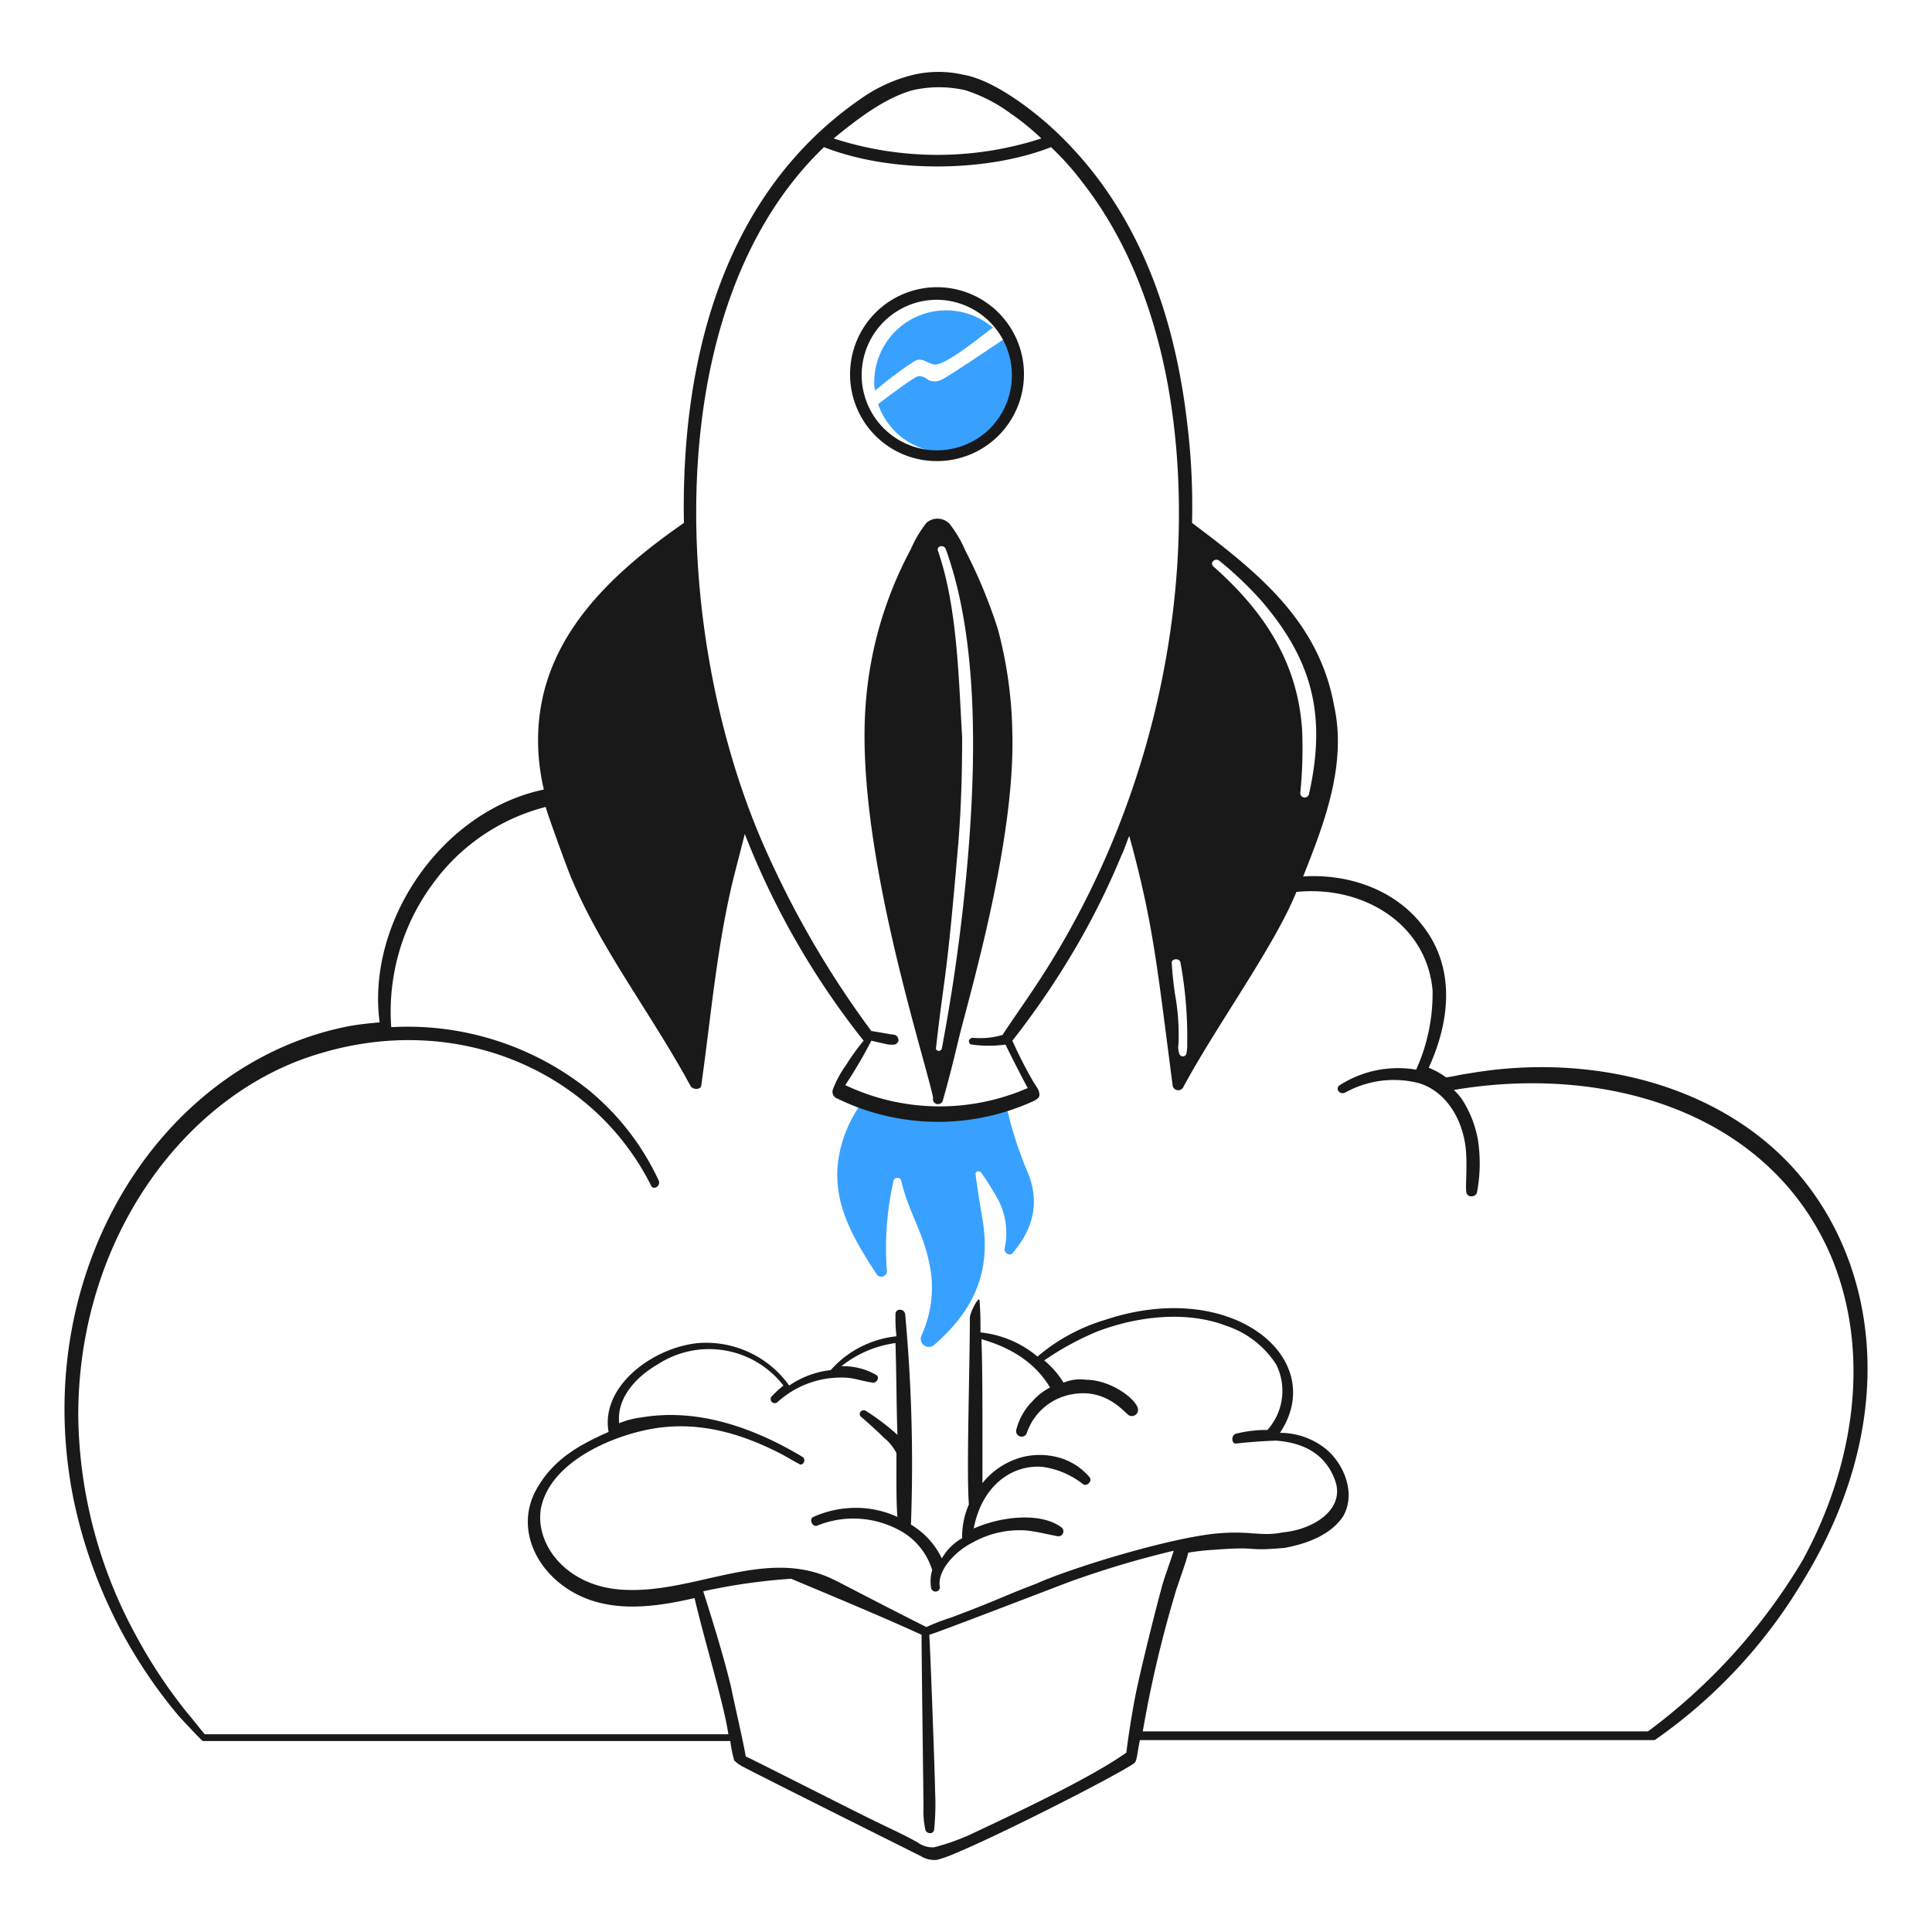 <svg xmlns="http://www.w3.org/2000/svg" viewBox="0 0 400 400" height="400" width="400"><g transform="matrix(2,0,0,2,0,0)"><path d="M106.5,121.632a41.562,41.562,0,0,1-2-5.8,10.556,10.556,0,0,0-.4-1.4c-.727.363-7.212,1.833-14.8-.4a13.719,13.719,0,0,0-2.3,4.9c-1.2,5,1.1,8.9,3.7,12.9a.588.588,0,0,0,1.1-.4,31.526,31.526,0,0,1,.7-9.2.416.416,0,0,1,.8,0c.6,2.8,2.2,5.3,2.8,8.1a11.913,11.913,0,0,1-.7,7.9.838.838,0,0,0,1.3,1c3.9-3.4,5.8-7.2,5.1-12.4-.3-1.9-.6-3.6-.8-5.2-.1-.4.4-.5.6-.2a28.219,28.219,0,0,1,1.8,2.9,7.487,7.487,0,0,1,.6,4.9c-.1.5.6.9.9.4C106.9,127.232,107.619,124.625,106.5,121.632Z" fill="#38a1ff"></path><path d="M99.9,56.931a12.03,12.03,0,0,0-1.6-2.7,1.72,1.72,0,0,0-2.4-.1,12.03,12.03,0,0,0-1.6,2.7,40.14,40.14,0,0,0-4.7,16.3c-1.026,14.368,5.871,35.419,7,40.5a.522.522,0,0,0,1,.3c.6-2.1,1.1-4.1,1.6-6.2,1.006-4.224,5.865-20.339,5.6-31.7a44.088,44.088,0,0,0-1.5-10.9A52.563,52.563,0,0,0,99.9,56.931Zm-2.8.1c-.2-.5.6-.7.8-.2,3.4,9.338,3.127,21.984,2.3,31.9a194.934,194.934,0,0,1-2.7,19.8c-.1.4-.7.3-.6-.1.989-8.651,1.021-6.177,2.3-21.1.3-3.7.4-7.3.4-11C99.234,70.1,99.1,62.815,97.1,57.031Z" fill="#191919"></path><path d="M94.6,37.431c.786-.52,1.2.1,2.1.3,1.3.2,6-3.9,6.1-3.8a7.442,7.442,0,0,0-12.3,5.6,2.769,2.769,0,0,0,.1.9A38.939,38.939,0,0,1,94.6,37.431Z" fill="#38a1ff"></path><path d="M103.9,35.132c-1.1.7-5.9,4-6.5,4.2a1.479,1.479,0,0,1-1.3,0,1.565,1.565,0,0,0-1-.4c-.4,0-3.8,2.6-4.2,2.9a7.4,7.4,0,0,0,14.4-2.4A7.14,7.14,0,0,0,103.9,35.132Z" fill="#38a1ff"></path><path d="M97,47.732a9,9,0,1,0-9-9A8.963,8.963,0,0,0,97,47.732Zm0-16.7a7.817,7.817,0,0,1,5.3,13.5,7.793,7.793,0,1,1-5.3-13.5Z" fill="#191919"></path><path d="M186.6,122.032c-7.7-9.472-21.416-13.2-34.6-10.9-.8.1-1.5.3-2.3.4a8.107,8.107,0,0,0-1.8-1c2.3-5.017,2.734-10.508-.7-14.8-2.9-3.7-7.7-5.3-12.3-5,2.253-5.634,4.536-11.686,3.2-17.7-1.582-8.7-7.8-13.726-14.7-18.9a70.387,70.387,0,0,0-.5-10.3c-1.349-11.685-5.327-22.586-13.9-30.5-2.278-2.1-6.23-5.089-9.3-5.6a11.378,11.378,0,0,0-5.5.1,15.917,15.917,0,0,0-5.1,2.4C74.944,20,70.48,37.114,70.8,54.132c-8.232,5.716-15.1,12.52-15.1,22.5a22.2,22.2,0,0,0,.6,5.1c-10.645,2.241-18.383,13.73-17,24.1-1.1.1-2.1.2-3.2.4-19.56,3.816-33.174,25.532-28.5,48.9a50.9,50.9,0,0,0,10.9,22.5c.087.1,2.4,2.6,2.5,2.6H75.6a14.159,14.159,0,0,0,.4,2,3.507,3.507,0,0,0,1.028.716c.794.453,14.7,7.4,18.272,9.183a2.681,2.681,0,0,0,1.7.4,12.622,12.622,0,0,0,1.873-.667c5.027-2.089,17.1-8.266,18.527-9.333.3-.2.3-.9.6-2.4h53.3a53.286,53.286,0,0,0,15.3-16.4C196.485,147.67,194.608,131.877,186.6,122.032Zm-65.3-22.3c-.1-.5.8-.6.9-.1a42.458,42.458,0,0,1,.7,8.4,4.1,4.1,0,0,1-.1,1.1.385.385,0,0,1-.7,0,2.079,2.079,0,0,1-.1-1.1,23.43,23.43,0,0,0-.362-5.1C121.481,101.886,121.368,100.809,121.3,99.732Zm14.2-17.5a.461.461,0,0,1-.9-.1,46.586,46.586,0,0,0,.2-6.5c-.44-7.033-3.923-12.332-9.2-17-.4-.4.2-.9.6-.6a36.433,36.433,0,0,1,4.5,4.3C135.712,68.254,137.387,73.844,135.5,82.232Zm-41-72.9a12.3,12.3,0,0,1,5.4,0,16.067,16.067,0,0,1,4.7,2.4,26,26,0,0,1,3.2,2.6,34.848,34.848,0,0,1-21.5,0C88.673,12.391,91.528,10.157,94.5,9.332Zm-9.2,5.9c6.971,2.746,16.935,2.586,23.5,0a29.068,29.068,0,0,1,3.3,3.7c4.6,5.9,7.3,13.1,8.7,20.4,3.523,18.625-.229,42.868-13.9,63.2-1,1.5-3.1,4.5-3.1,4.6a8.2,8.2,0,0,1-3.1.3.446.446,0,0,0-.4.3c0,.2.1.4.3.4a12.621,12.621,0,0,0,3.5,0c.1.3,2.2,4.4,2.3,4.5a22.831,22.831,0,0,1-18.9-.3,46.764,46.764,0,0,0,2.7-4.6s1.7.4,1.8.4c.3,0,.7.1.9-.2.2-.2.1-.4,0-.6-.2-.3-.5-.2-.9-.3-.6-.1-1.7-.3-1.8-.3a99.163,99.163,0,0,1-11-18.9C69.6,66.237,67.938,31.871,85.3,15.232Zm15.1,174.7a23.151,23.151,0,0,1-3.7,1.3,2.618,2.618,0,0,1-1.7-.5c-1.6-.9-3-1.5-4.6-2.3-1.643-.773-13.067-6.6-13.2-6.6-.2-1.3-1.3-6-1.5-7.1-.951-3.993-2.684-9.295-2.9-10a61.391,61.391,0,0,1,9.1-1.3c1.667.712,9.207,3.816,13.5,5.8,0,2.5.2,17.1.2,17.9a8.954,8.954,0,0,0,.2,2.3c.1.4.8.5.9,0a26.729,26.729,0,0,0,.1-4c0-1.3-.5-14.8-.6-16.2.716-.179,11.253-4.24,14.3-5.4a98.144,98.144,0,0,1,11-3.3c-.1.4-.9,2.6-1.1,3.3-.4,1.3-2.5,9.6-3,12.4-.3,1.7-.6,3.5-.8,5.2C112.972,183.993,105.857,187.364,100.4,189.932Zm-19.5-39.4c.6.3,1.2.7,1.8,1,.4.3.8-.4.4-.7-5-3-10.8-5.1-16.7-4.1a8.648,8.648,0,0,0-2.3.6c-.3-2.7,1.9-4.9,4-6.1a9.732,9.732,0,0,1,13,2.2,11.985,11.985,0,0,0-1.2,1.1.424.424,0,0,0,.6.6,9.764,9.764,0,0,1,7.3-2.5c.9.1,1.7.4,2.6.5.4,0,.7-.6.3-.8a6.782,6.782,0,0,0-3.6-.9,11.455,11.455,0,0,1,5.6-2.4c.1,3.2.1,6.4.2,9.5a23.791,23.791,0,0,0-3.3-2.5c-.4-.2-.8.3-.5.6.8.7,1.6,1.4,2.4,2.2a4.836,4.836,0,0,1,1.3,1.6c0,3.153-.027,4.959.1,6.6a10.253,10.253,0,0,0-5.2-.9,10.636,10.636,0,0,0-3.5.9c-.5.2-.1,1.1.4.9a9.951,9.951,0,0,1,8.2.322,7,7,0,0,1,3.7,4.278,4.084,4.084,0,0,0-.1,1.9.46.46,0,0,0,.9-.1c-.346-1.729,1.617-3.759,3.3-4.6a9.883,9.883,0,0,1,5.6-1.3c1.1.1,2.2.4,3.3.6a.513.513,0,0,0,.4-.9c-1.994-1.551-6.074-1.245-9.1.1.813-4.341,3.875-6.637,7.1-6.383a8.616,8.616,0,0,1,4.2,1.783c.4.3,1-.3.7-.7a6.405,6.405,0,0,0-3.4-2.1,7.353,7.353,0,0,0-3.9.1,7.88,7.88,0,0,0-3.8,2.6c0-7.39.025-11.137-.1-14.9,3.744,1.069,5.857,2.929,7.1,5a6.228,6.228,0,0,0-1.8,1.4,6.385,6.385,0,0,0-1.7,3,.571.571,0,0,0,1.1.3,6.026,6.026,0,0,1,4.7-4c3.645-.663,5.523,2.074,5.9,2.2a.643.643,0,0,0,.9-.7c-.2-1.02-2.818-3-5.4-3a4.454,4.454,0,0,0-2.3.3,9.433,9.433,0,0,0-2-2.3,29.358,29.358,0,0,1,5.5-3c4.111-1.567,9.172-2.173,13.3-.6a9.846,9.846,0,0,1,5.2,4,6.075,6.075,0,0,1-.9,6.8,12.423,12.423,0,0,0-3.3.4c-.5.2-.4,1.1.1,1,1.6-.2,3.9-.3,4.1-.3,2.88.221,5.11,1.4,6.1,4.1,1.105,3.017-2.244,5.113-5.4,5.4-2.267.453-3.276-.186-6.7.1-5.108.45-15.45,3.677-18.8,5.2-3.836,1.461-3.7,1.587-8.8,3.5a22.559,22.559,0,0,0-2.6,1c-5.763-2.895-9.025-4.667-10-5.1-7.065-3.14-14.451,1.893-21.9,1.2-5.567-.53-8.63-4.778-8-8.4.893-4.466,6.5-7.148,10.783-8.081C71.176,147.094,75.708,147.831,80.9,150.532Zm89.7,28.7H118.3a121.084,121.084,0,0,1,3.3-14.1c.2-.8,1.3-3.7,1.4-4.4a24.77,24.77,0,0,1,2.7-.3c4.932-.38,2.989.192,7.3-.2,2.2-.4,4.7-1.3,6-3.2,1.4-2.3.2-5.4-1.7-7a7.6,7.6,0,0,0-4.5-1.7h-.3c5.107-7.661-4.884-16.106-18.1-11.7a19.322,19.322,0,0,0-7,3.8,10.893,10.893,0,0,0-5.9-2.5c0-1.2,0-2.1-.1-3.3,0-.6-1,1.2-1,1.8,0,4.929-.364,16.137-.1,19.3a8.424,8.424,0,0,0-.7,3.5,5.529,5.529,0,0,0-2.1,2.1,8.145,8.145,0,0,0-3.2-3.5,168.645,168.645,0,0,0-.6-21.8c-.1-.6-1-.6-1,0a17.7,17.7,0,0,0,.1,2.3,10.488,10.488,0,0,0-3.5,1,10.3,10.3,0,0,0-3.3,2.5,9.419,9.419,0,0,0-4.3,1.6,10.586,10.586,0,0,0-9.4-4.4c-4.745.459-10.134,4.475-9.3,9.2-2.907,1.292-5.723,2.769-7.5,6-2.429,4.453.562,9.648,5.6,11.4,3.5,1.2,7.3.6,10.8-.2,1,4.3,3.1,11.2,3.5,14.1H21.2c-.6-.7-1.2-1.5-1.8-2.2a51.439,51.439,0,0,1-5.2-7.8,48.537,48.537,0,0,1-6.1-23c0-18.472,11.211-33.48,25.1-37.5,14.319-4.3,28.328,1.956,34.2,13.7.2.5,1,.1.8-.5a26.588,26.588,0,0,0-7.4-9.5,30.04,30.04,0,0,0-20.3-6.4,22.254,22.254,0,0,1,4.2-14.7,20.82,20.82,0,0,1,11.8-8.1c-.1,0,2.4,6.9,2.7,7.5,2.907,6.872,7.415,12.826,11.4,19.8.3.5.6,1.1.9,1.6.2.4,1.1.4,1.1-.1,1-7.1,1.6-14.3,3.3-21.3.4-1.6.8-3.1,1.2-4.7a82.845,82.845,0,0,0,12.3,21.4,22.688,22.688,0,0,0-1.8,2.5,10.775,10.775,0,0,0-1.4,2.6.76.76,0,0,0,.5.9,23.779,23.779,0,0,0,20.4.2c.3-.2.5-.3.5-.6,0-.5-.3-.8-.6-1.3a44.709,44.709,0,0,1-2.2-4.3,85.4,85.4,0,0,0,6.3-9.2,77.741,77.741,0,0,0,5-10c.3-.6.5-1.3.8-2,2.478,8.983,2.893,13.582,4.5,25.9a.593.593,0,0,0,1.1.1c3.335-6.235,9.487-14.669,11.7-20.2,6.979-.7,13.5,3.356,14.1,10.2a19.146,19.146,0,0,1-1.7,8.2,11.186,11.186,0,0,0-7.9,1.6c-.5.3-.1,1,.5.8a10.379,10.379,0,0,1,7.7-1c2.6.8,4.2,3.3,4.7,5.9.409,1.841.056,4.827.2,5.4.1.6,1,.5,1.1,0a16.112,16.112,0,0,0,.1-5.4,11.4,11.4,0,0,0-1.7-4.3,6.47,6.47,0,0,0-.8-.9c15.825-2.683,32.593,2.316,39,17.1,4.274,10.075,2.452,21.812-2.9,31.6A60.646,60.646,0,0,1,170.6,179.232Z" fill="#191919"></path></g></svg>